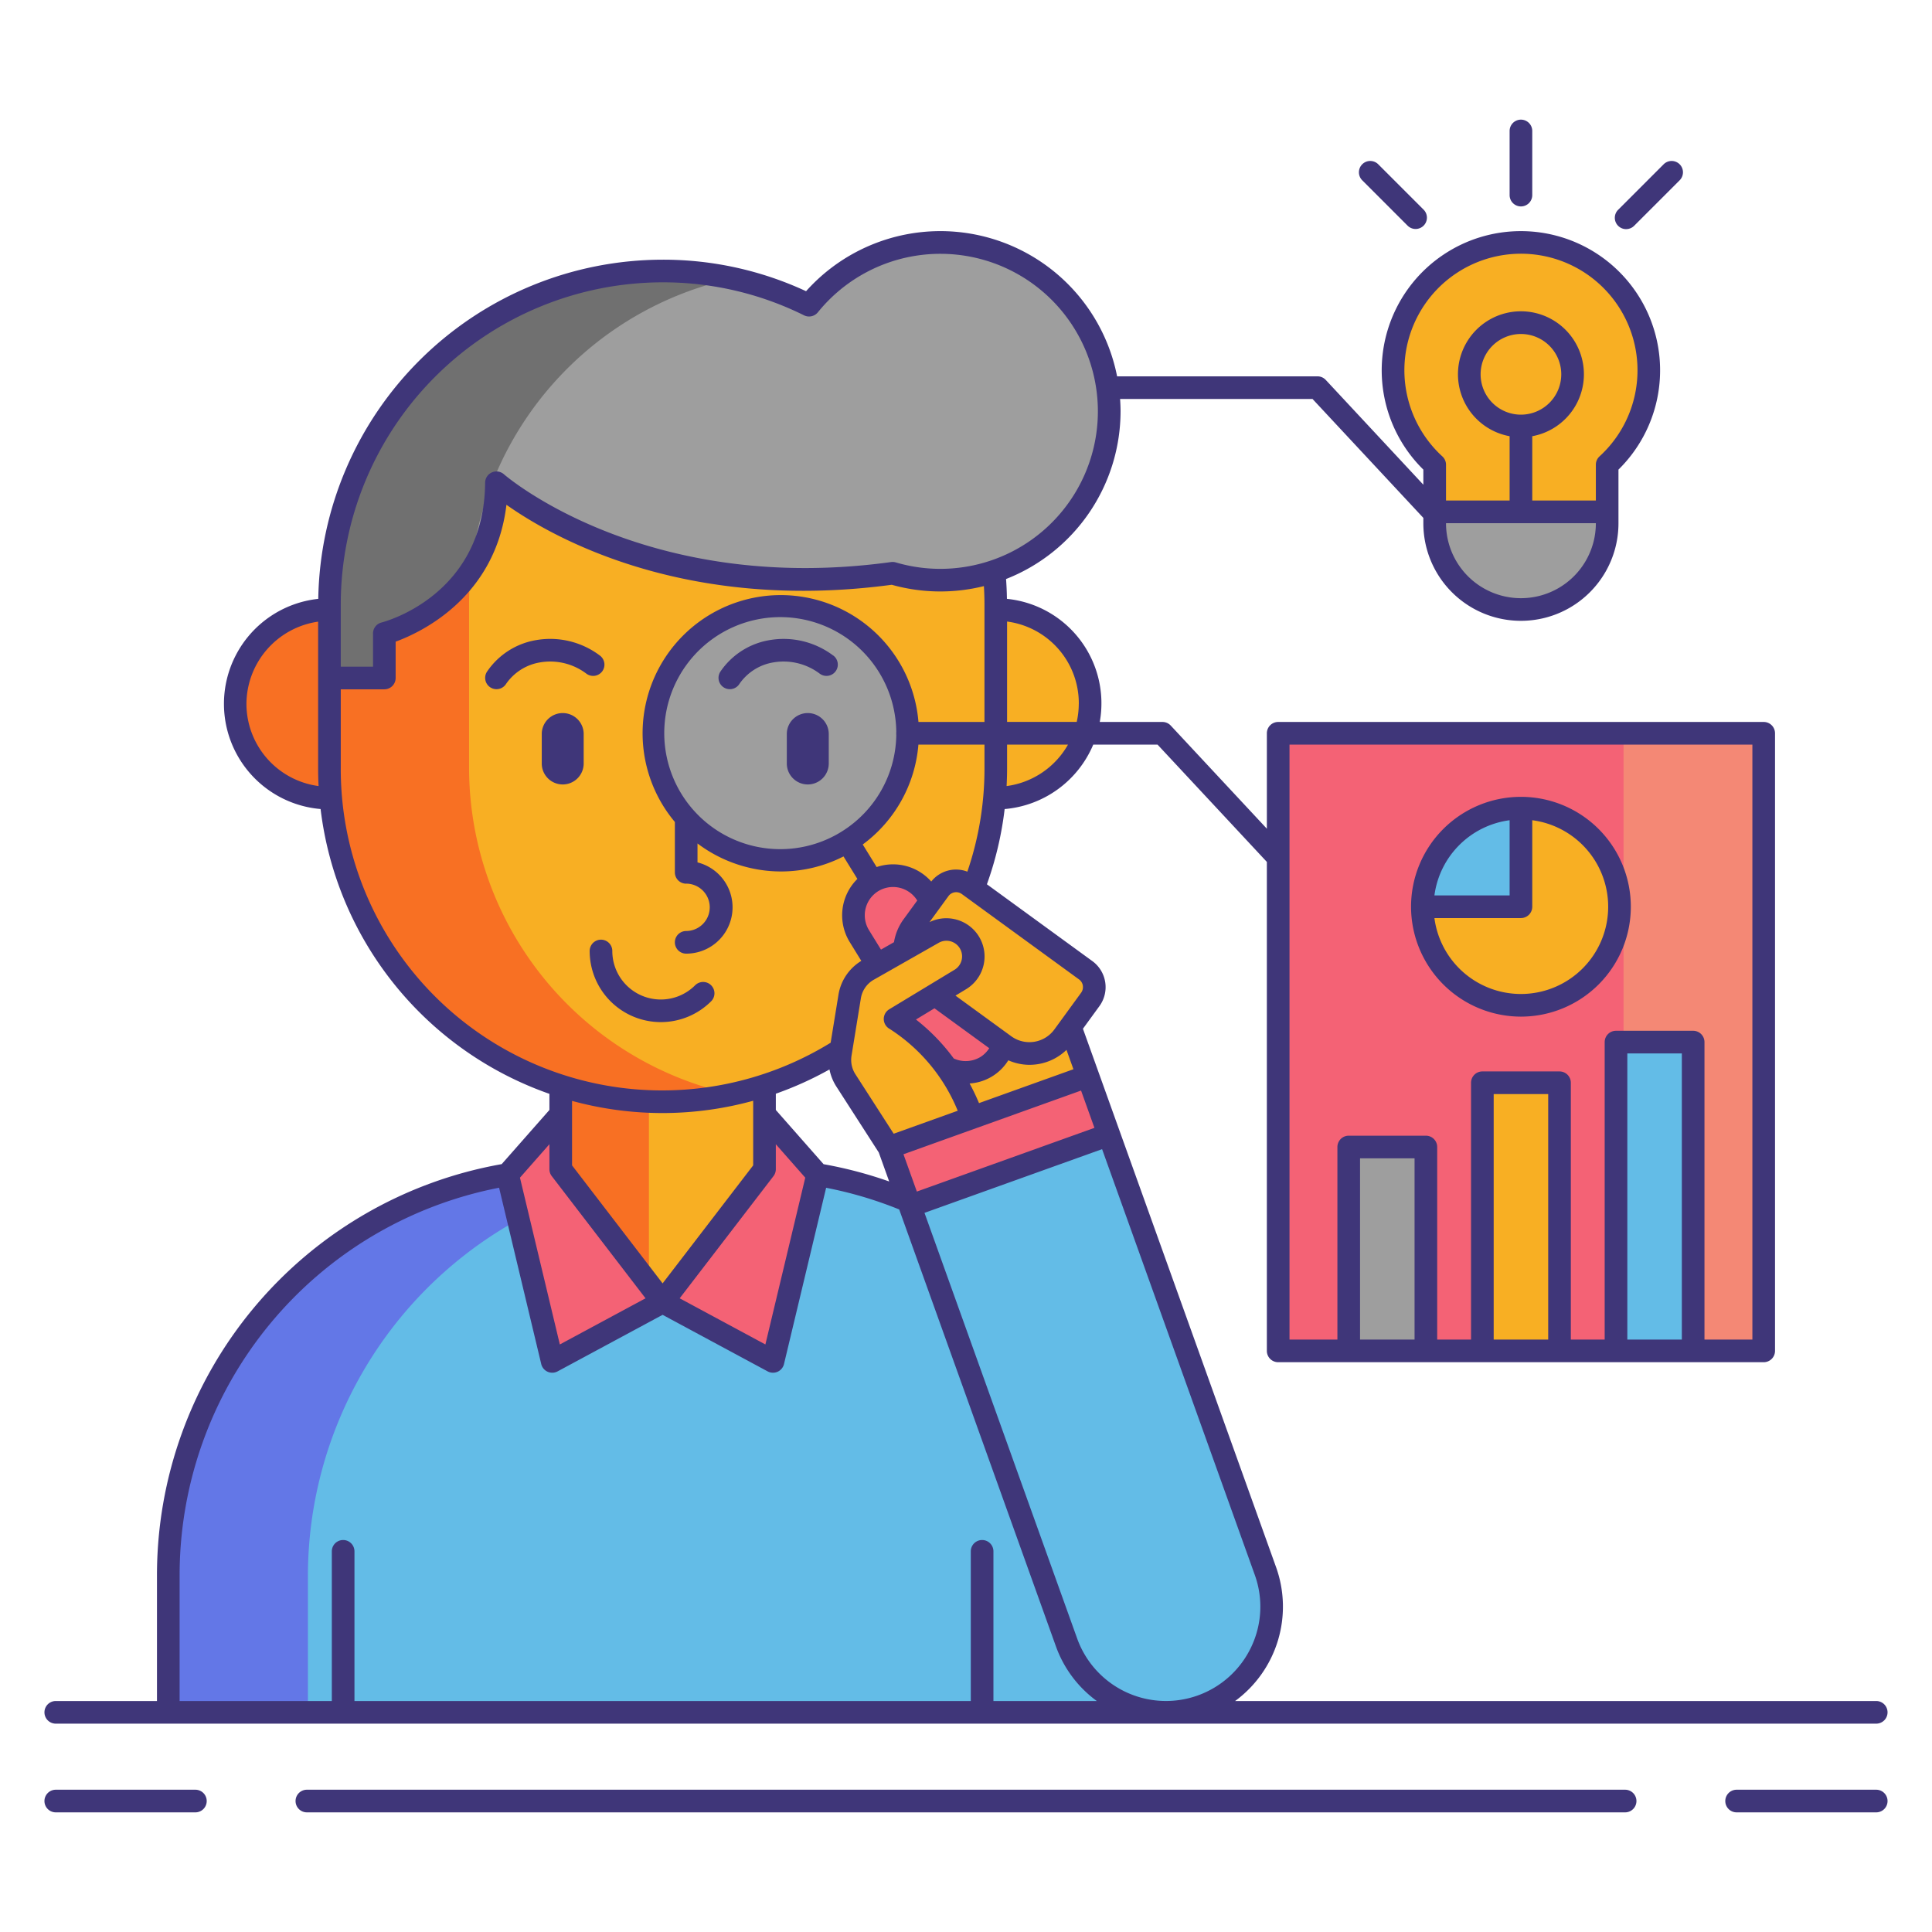 <svg height="512" viewBox="0 0 256 256" width="512" xmlns="http://www.w3.org/2000/svg"><circle cx="43.654" cy="93.263" fill="#f87023" r="12.5"/><circle cx="131.948" cy="93.263" fill="#f8af23" r="12.5"/><path d="m155.488 226.893h-133.188v-18.056a53.944 53.944 0 0 1 53.944-53.944h23.113a53.944 53.944 0 0 1 53.943 53.944z" fill="#63bce7"/><path d="m94.745 154.893h-18.5a53.944 53.944 0 0 0 -53.945 53.944v18.056h18.5v-18.056a53.944 53.944 0 0 1 53.945-53.944z" fill="#6377e7"/><rect fill="#f8af23" height="53.419" rx="13.5" width="27" x="74.301" y="118.89"/><path d="m74.3 132.39v26.42a13.554 13.554 0 0 0 11.686 13.378v-53.175a13.554 13.554 0 0 0 -11.686 13.377z" fill="#f87023"/><rect fill="#f8af23" height="110.075" rx="44.147" width="88.294" x="43.654" y="35.91"/><path d="m62.154 101.838v-21.781a44.314 44.314 0 0 1 34.897-43.157 43.876 43.876 0 0 0 -9.25-.99 44.277 44.277 0 0 0 -44.147 44.147v21.781a44.277 44.277 0 0 0 44.146 44.147 43.876 43.876 0 0 0 9.25-.99 44.314 44.314 0 0 1 -34.896-43.157z" fill="#f87023"/><path d="m74.301 154.927 13.5 17.591-14.625 7.875-5.918-24.755 7.043-7.995z" fill="#f46275"/><path d="m101.301 154.927-13.5 17.591 14.625 7.875 5.918-24.755-7.043-7.995z" fill="#f46275"/><path d="m77.341 101.164a2.779 2.779 0 0 1 -2.779 2.78 2.779 2.779 0 0 1 -2.777-2.78v-3.9a2.779 2.779 0 0 1 2.777-2.779 2.78 2.78 0 0 1 2.779 2.779z" fill="#3f3679"/><path d="m124.6 32.125a22.328 22.328 0 0 0 -17.4 8.312 43.732 43.732 0 0 0 -19.4-4.527 44.277 44.277 0 0 0 -44.146 44.147v9.78h7.272v-5.9s14.722-3.714 14.861-19.964c0 0 18.732 16.629 52.487 11.988a22.375 22.375 0 1 0 6.326-43.836z" fill="#9e9e9e"/><path d="m97.027 36.906a43.768 43.768 0 0 0 -9.226-1 44.277 44.277 0 0 0 -44.147 44.151v9.78h7.272v-5.9a21.634 21.634 0 0 0 11.45-8.284 44.36 44.36 0 0 1 34.651-38.747z" fill="#707070"/><path d="m115.335 137.89h28v9.708h-28z" fill="#f8af23" transform="matrix(.941 -.338 .338 .941 -40.601 52.051)"/><path d="m131.1 144.857h28a0 0 0 0 1 0 0v69.667a14 14 0 0 1 -14 14 14 14 0 0 1 -14-14v-69.667a0 0 0 0 1 0 0z" fill="#63bce7" transform="matrix(.941 -.338 .338 .941 -54.513 59.954)"/><path d="m118.367 147.071h28v8.252h-28z" fill="#f46275" transform="matrix(.941 -.338 .338 .941 -43.277 53.571)"/><circle cx="103.468" cy="97.163" fill="#9e9e9e" r="16.815" transform="matrix(.851 -.525 .525 .851 -35.601 68.771)"/><rect fill="#f46275" height="28.812" rx="5.253" transform="matrix(.851 -.525 .525 .851 -49.42 83.848)" width="10.506" x="117.89" y="114.663"/><path d="m130.267 116.341h6.016a2.768 2.768 0 0 1 2.768 2.768v19.214a2.768 2.768 0 0 1 -2.768 2.768h-6.016a5.591 5.591 0 0 1 -5.591-5.591v-13.568a5.591 5.591 0 0 1 5.591-5.591z" fill="#f8af23" transform="matrix(.589 -.808 .808 .589 -49.816 159.514)"/><path d="m117.8 152.041-5.719-8.887a5 5 0 0 1 -.73-3.509l1.236-7.591a5 5 0 0 1 2.464-3.543l8.571-4.873a3.571 3.571 0 0 1 5.126 1.9 3.571 3.571 0 0 1 -1.512 4.26l-8.634 5.226a24.845 24.845 0 0 1 10.26 13.052z" fill="#f8af23"/><path d="m109.815 101.164a2.781 2.781 0 0 1 -2.781 2.78 2.779 2.779 0 0 1 -2.777-2.78v-3.9a2.779 2.779 0 0 1 2.777-2.779 2.781 2.781 0 0 1 2.781 2.779z" fill="#3f3679"/><path d="m169.366 97.163h64.333v81.838h-64.333z" fill="#f46275"/><path d="m215.129 97.163h18.57v81.838h-18.57z" fill="#f48875"/><path d="m178.713 151.984h10.223v27.018h-10.223z" fill="#9e9e9e"/><path d="m196.421 143.471h10.223v35.531h-10.223z" fill="#f8af23"/><path d="m214.129 138.082h10.223v40.919h-10.223z" fill="#63bce7"/><path d="m201.532 107.087v13.061h-13.06a13.061 13.061 0 1 0 13.061-13.061z" fill="#f8af23"/><path d="m201.532 107.087a13.061 13.061 0 0 0 -13.061 13.061h13.061z" fill="#63bce7"/><path d="m218.477 49.07a16.945 16.945 0 1 0 -28.371 12.511v7.756a11.427 11.427 0 0 0 11.427 11.427 11.427 11.427 0 0 0 11.427-11.427v-7.756a16.9 16.9 0 0 0 5.517-12.511z" fill="#f8af23"/><path d="m190.106 69.337a11.427 11.427 0 0 0 11.427 11.427 11.427 11.427 0 0 0 11.427-11.427v-1.515h-22.854z" fill="#9e9e9e"/><circle cx="201.532" cy="49.6" fill="#f8af23" r="6.844"/><g fill="#3f3679"><path d="m25.89 237.147h-18.5a1.5 1.5 0 1 0 0 3h18.5a1.5 1.5 0 0 0 0-3z"/><path d="m248.61 237.147h-18.5a1.5 1.5 0 0 0 0 3h18.5a1.5 1.5 0 0 0 0-3z"/><path d="m215.337 237.147h-174.674a1.5 1.5 0 1 0 0 3h174.674a1.5 1.5 0 0 0 0-3z"/><path d="m7.39 228.393h241.22a1.5 1.5 0 0 0 0-3h-84.951a15.507 15.507 0 0 0 5.427-17.737l-23.522-65.576-2.069-5.766 2.185-3a4.269 4.269 0 0 0 -.937-5.963l-13.973-10.178a45.044 45.044 0 0 0 2.351-9.969 14.024 14.024 0 0 0 11.74-8.541h8.518l14.486 15.545v64.792a1.5 1.5 0 0 0 1.5 1.5h64.335a1.5 1.5 0 0 0 1.5-1.5v-81.837a1.5 1.5 0 0 0 -1.5-1.5h-64.334a1.5 1.5 0 0 0 -1.5 1.5v12.645l-12.737-13.667a1.5 1.5 0 0 0 -1.1-.478h-8.305a13.911 13.911 0 0 0 -12.3-16.312q-.02-1.318-.117-2.628a23.909 23.909 0 0 0 15.173-22.223c0-.549-.025-1.093-.062-1.633h25.5l14.683 15.756v.712a12.927 12.927 0 1 0 25.854 0v-7.11a18.444 18.444 0 1 0 -25.854 0v2l-12.929-13.88a1.5 1.5 0 0 0 -1.1-.478h-26.55a23.871 23.871 0 0 0 -41.214-11.281 44.931 44.931 0 0 0 -19.008-4.176 45.692 45.692 0 0 0 -45.628 44.942 13.989 13.989 0 0 0 .308 27.848 45.756 45.756 0 0 0 30.32 37.74v2.136l-6.322 7.177a55.316 55.316 0 0 0 -45.678 54.584v16.556h-13.41a1.5 1.5 0 1 0 0 3zm172.823-50.893v-24.016h7.223v24.016zm17.708 0v-32.53h7.223v32.53zm17.708 0v-37.917h7.223v37.917zm-44.763-78.837h61.334v78.837h-6.348v-39.417a1.5 1.5 0 0 0 -1.5-1.5h-10.224a1.5 1.5 0 0 0 -1.5 1.5v39.417h-4.484v-34.03a1.5 1.5 0 0 0 -1.5-1.5h-10.223a1.5 1.5 0 0 0 -1.5 1.5v34.03h-4.485v-25.516a1.5 1.5 0 0 0 -1.5-1.5h-10.223a1.5 1.5 0 0 0 -1.5 1.5v25.516h-6.347zm40.593-29.327a9.927 9.927 0 1 1 -19.854 0v-.014h19.854zm-9.927-14.392a5.344 5.344 0 1 1 5.344-5.344 5.35 5.35 0 0 1 -5.344 5.344zm-15.444-5.874a15.445 15.445 0 1 1 25.859 11.4 1.5 1.5 0 0 0 -.488 1.107v4.742h-8.427v-8.519a8.344 8.344 0 1 0 -3 0v8.52h-8.427v-4.739a1.5 1.5 0 0 0 -.488-1.107 15.484 15.484 0 0 1 -5.029-11.404zm-20.288 169.155a12.5 12.5 0 0 1 -23.07-1.115l-20.23-56.4 23.532-8.441 20.229 56.4a12.418 12.418 0 0 1 -.461 9.556zm-56.669-63.962-6.33-7.186v-2.155a45.443 45.443 0 0 0 7.109-3.213 6.49 6.49 0 0 0 .906 2.257l5.626 8.742 1.379 3.844a55.2 55.2 0 0 0 -8.69-2.29zm-6.64 1.578a1.5 1.5 0 0 0 .31-.913v-3.312l3.9 4.431-5.284 22.1-11.356-6.115zm9.016-45.641a15.373 15.373 0 1 1 7.255-13.252 3.02 3.02 0 0 0 0 .458 15.305 15.305 0 0 1 -7.255 12.792zm10.188-11.536h8.754v3.175a42.191 42.191 0 0 1 -2.269 13.661 4.18 4.18 0 0 0 -4.784 1.309 6.754 6.754 0 0 0 -7.234-1.92l-1.844-2.99a18.289 18.289 0 0 0 7.376-13.236zm-4.961 27.162-1.589-2.577a3.757 3.757 0 0 1 1.223-5.164 3.768 3.768 0 0 1 5.163 1.225l.009.012-1.834 2.518a7.094 7.094 0 0 0 -1.248 3.005zm-.946 3.989 8.571-4.874a2.07 2.07 0 0 1 2.1 3.571l-8.634 5.226a1.5 1.5 0 0 0 .063 2.6 23.372 23.372 0 0 1 9.015 10.842l-8.485 3.044-5.074-7.884a3.5 3.5 0 0 1 -.512-2.457l1.236-7.591a3.484 3.484 0 0 1 1.719-2.478zm25.526 9.3.92 2.565-12.511 4.488a28.631 28.631 0 0 0 -1.244-2.6 6.512 6.512 0 0 0 5.127-3.073 7 7 0 0 0 2.787.6 7.181 7.181 0 0 0 1.116-.087 7.035 7.035 0 0 0 3.804-1.892zm-21.6 13.83 9.648-3.461 13.883-4.98 1.773 4.943-23.531 8.441zm10.2-12.891a3.779 3.779 0 0 1 -3.536.2 26.328 26.328 0 0 0 -5.009-5.163l2.453-1.485 7.255 5.285a3.722 3.722 0 0 1 -1.16 1.164zm13.566-9.451a1.26 1.26 0 0 1 -.228.943l-3.542 4.862a4.091 4.091 0 0 1 -5.715.9l-7.39-5.383 1.4-.847a5.066 5.066 0 0 0 -4.843-8.889l2.512-3.448a1.268 1.268 0 0 1 1.771-.278l15.53 11.313a1.261 1.261 0 0 1 .509.824zm-10.1-26.446c.039-.771.063-1.544.063-2.32v-3.174h8.073a11.011 11.011 0 0 1 -8.132 5.495zm9.563-10.9a10.973 10.973 0 0 1 -.272 2.4h-9.228v-13.3a10.924 10.924 0 0 1 9.505 10.906zm-55.143-55.847a41.994 41.994 0 0 1 18.741 4.373 1.5 1.5 0 0 0 1.83-.4 20.872 20.872 0 1 1 10.329 33.14 1.517 1.517 0 0 0 -.628-.047c-32.614 4.481-51.108-11.464-51.29-11.624a1.5 1.5 0 0 0 -2.5 1.109c-.122 14.855-13.171 18.381-13.723 18.522a1.5 1.5 0 0 0 -1.133 1.455v4.4h-4.272v-8.28a42.7 42.7 0 0 1 42.646-42.648zm-55.146 55.853a11.069 11.069 0 0 1 9.5-10.891v19.465q0 1.167.059 2.32a11.009 11.009 0 0 1 -9.559-10.894zm12.5 8.575v-10.5h5.771a1.5 1.5 0 0 0 1.5-1.5v-4.815c3.377-1.234 13.221-5.857 14.68-18.137 6.025 4.263 23.556 14.29 51.057 10.6a23.859 23.859 0 0 0 12.211.177c.044.8.074 1.594.074 2.39v15.61h-8.747a18.307 18.307 0 1 0 -33.824 11.114 18.365 18.365 0 0 0 1.547 2.138v6.677a1.5 1.5 0 0 0 1.5 1.5c.021 0 .04-.005.06-.006a3.139 3.139 0 0 1 -.06 6.277 1.5 1.5 0 0 0 0 3 6.137 6.137 0 0 0 1.5-12.09v-2.508a18.418 18.418 0 0 0 11.073 3.708 18.193 18.193 0 0 0 8.272-1.991l1.839 2.982a6.76 6.76 0 0 0 -1.018 8.357l1.539 2.5a6.465 6.465 0 0 0 -3.028 4.493l-1.034 6.351a42.586 42.586 0 0 1 -64.913-36.325zm42.646 45.647a45.356 45.356 0 0 0 12-1.628v8.561l-12 15.636-12-15.636v-8.545a45.521 45.521 0 0 0 12 1.612zm-15 4.13v3.312a1.5 1.5 0 0 0 .31.913l12.427 16.193-11.356 6.115-5.283-22.1zm-49 57.222a52.314 52.314 0 0 1 42.332-51.457l5.584 23.362a1.5 1.5 0 0 0 2.17.972l13.914-7.492 13.914 7.492a1.5 1.5 0 0 0 2.17-.972l5.583-23.355a52.222 52.222 0 0 1 9.682 2.872l20.756 57.864a15.387 15.387 0 0 0 5.43 7.271h-13.7v-19.834a1.5 1.5 0 0 0 -3 0v19.833h-81.667v-19.833a1.5 1.5 0 0 0 -3 0v19.833h-20.168z"/><path d="m94.229 130.555a1.5 1.5 0 0 0 -2.121 0 6.427 6.427 0 0 1 -10.974-4.544 1.5 1.5 0 0 0 -3 0 9.431 9.431 0 0 0 16.095 6.666 1.5 1.5 0 0 0 0-2.122z"/><path d="m79.8 88.955a1.5 1.5 0 0 0 -.325-2.1 10.922 10.922 0 0 0 -8.461-2.033 9.822 9.822 0 0 0 -6.483 4.178 1.5 1.5 0 0 0 2.512 1.641 6.814 6.814 0 0 1 4.514-2.87 7.955 7.955 0 0 1 6.152 1.5 1.5 1.5 0 0 0 2.091-.316z"/><path d="m110.4 86.858a10.919 10.919 0 0 0 -8.461-2.033 9.822 9.822 0 0 0 -6.488 4.175 1.5 1.5 0 0 0 2.512 1.641 6.814 6.814 0 0 1 4.514-2.87 7.954 7.954 0 0 1 6.152 1.5 1.5 1.5 0 1 0 1.771-2.422z"/><path d="m201.532 134.708a14.561 14.561 0 1 0 -14.561-14.561 14.577 14.577 0 0 0 14.561 14.561zm-1.5-26.024v9.964h-9.964a11.585 11.585 0 0 1 9.964-9.964zm1.5 12.964a1.5 1.5 0 0 0 1.5-1.5v-11.464a11.561 11.561 0 1 1 -12.964 12.964z"/><path d="m201.532 27.353a1.5 1.5 0 0 0 1.5-1.5v-8.5a1.5 1.5 0 0 0 -3 0v8.5a1.5 1.5 0 0 0 1.5 1.5z"/><path d="m215.472 30.358a1.5 1.5 0 0 0 1.061-.439l6.011-6.011a1.5 1.5 0 1 0 -2.121-2.121l-6.012 6.013a1.5 1.5 0 0 0 1.061 2.561z"/><path d="m186.532 29.919a1.5 1.5 0 0 0 2.121-2.121l-6.01-6.011a1.5 1.5 0 1 0 -2.121 2.121z"/></g></svg>